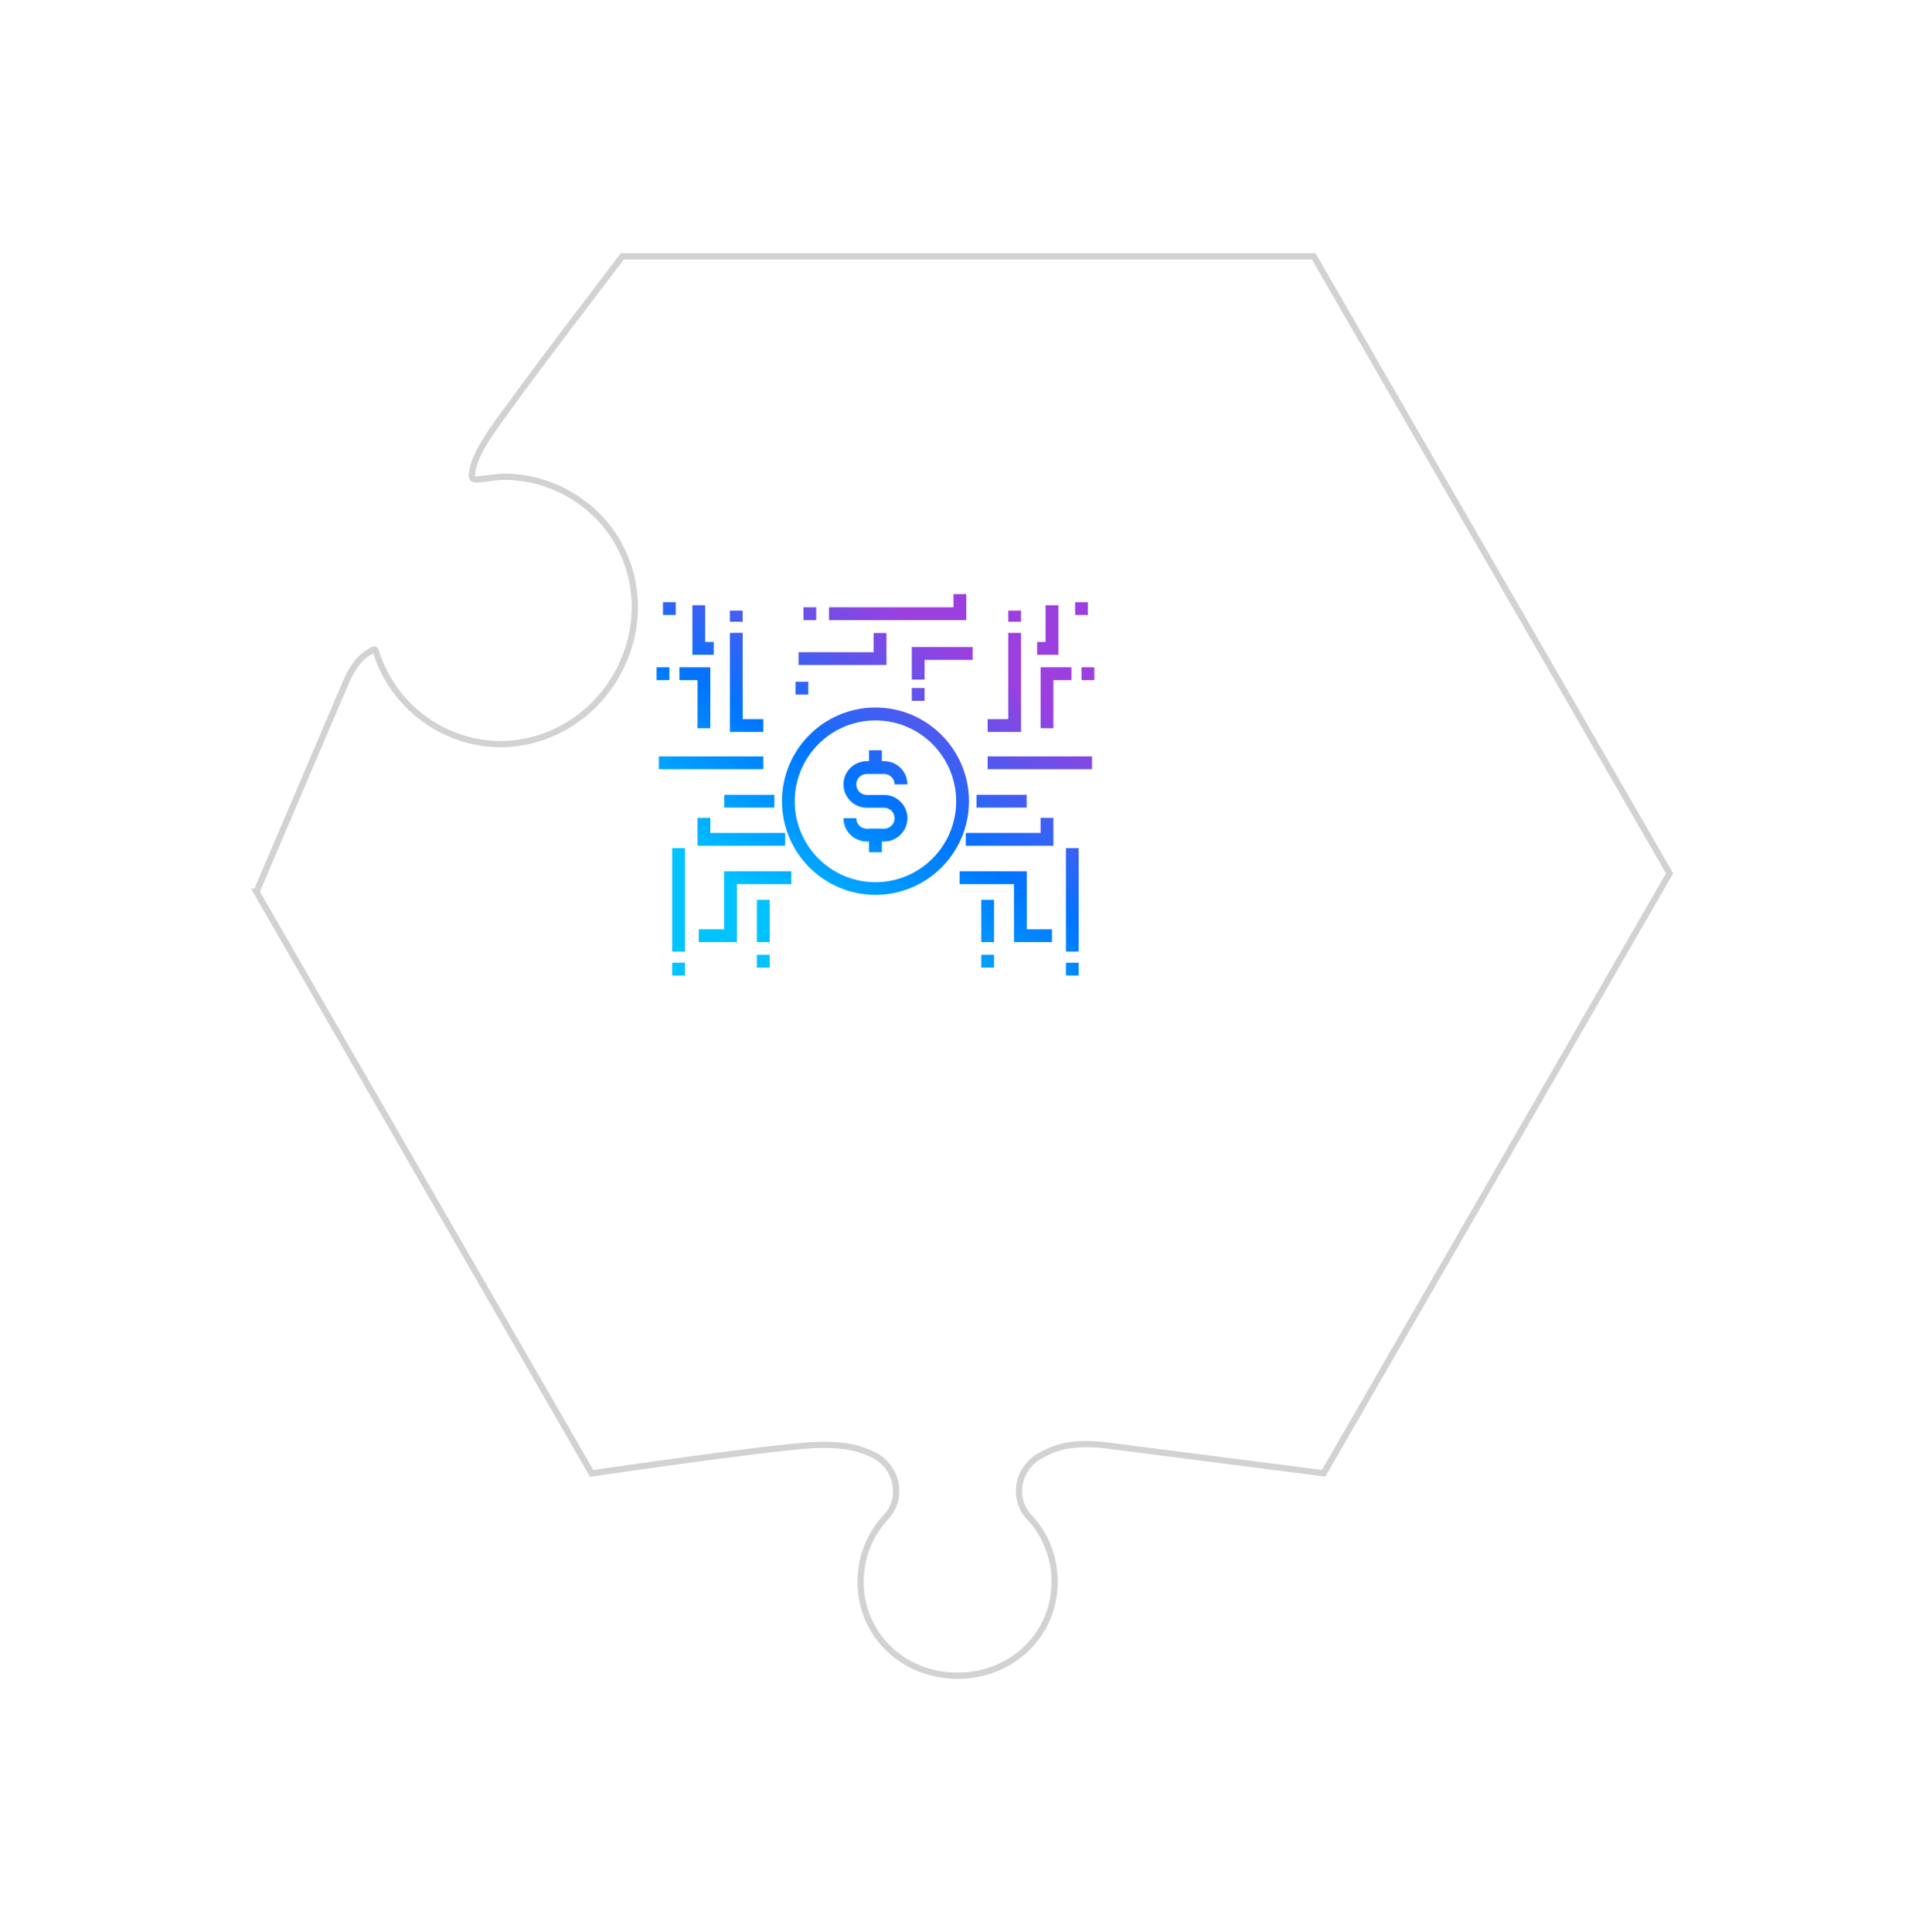 <svg width="308" height="309" viewBox="0 0 308 309" fill="none" xmlns="http://www.w3.org/2000/svg">
<g filter="url(#filter0_d_1586_1187)">
<path d="M26.013 127.624L40.009 94.823C41.722 90.724 42.991 89.926 44.43 89.048C44.495 88.996 44.77 88.852 44.875 88.878C45.006 88.904 45.071 89.048 45.071 89.048C46.627 94.181 50.054 98.515 54.711 101.2C57.863 103.033 61.461 104.002 65.058 104.002C72.566 104.002 79.642 99.812 83.527 93.094C89.504 82.711 86.274 69.944 76.097 64.078C72.893 62.218 69.269 61.249 65.581 61.249C64.403 61.249 63.213 61.511 62.101 61.603C61.657 61.642 60.78 61.812 60.519 61.485C60.506 61.459 60.453 61.276 60.453 61.249C60.479 59.979 60.872 58.068 63.344 54.375C67.438 48.299 84.521 26 84.521 26H195.088L252 124.677L196.671 220.618C193.845 220.265 162.767 216.258 162.139 216.192C160.87 216.009 159.693 215.957 158.66 215.957C154.853 215.957 152.97 216.965 151.439 217.751C150.288 218.366 149.451 219.217 148.732 220.435C147.999 221.653 147.96 223.263 147.96 223.263C147.895 224.887 148.457 226.419 149.556 227.597C152.211 230.4 153.65 234.079 153.65 237.981C153.65 246.414 146.848 253 138.124 253C129.399 253 122.624 246.427 122.624 237.981C122.624 234.092 124.062 230.4 126.718 227.597C127.803 226.445 128.392 224.821 128.313 223.263C128.222 220.932 126.901 218.837 124.834 217.751C122.624 216.598 120.151 216.075 116.79 216.075C116.018 216.075 115.233 216.101 114.318 216.166C106.299 216.729 79.616 220.644 79.616 220.644L26 127.624H26.013Z" fill="white"/>
<path d="M26.013 127.624L40.009 94.823C41.722 90.724 42.991 89.926 44.43 89.048C44.495 88.996 44.77 88.852 44.875 88.878C45.006 88.904 45.071 89.048 45.071 89.048C46.627 94.181 50.054 98.515 54.711 101.2C57.863 103.033 61.461 104.002 65.058 104.002C72.566 104.002 79.642 99.812 83.527 93.094C89.504 82.711 86.274 69.944 76.097 64.078C72.893 62.218 69.269 61.249 65.581 61.249C64.403 61.249 63.213 61.511 62.101 61.603C61.657 61.642 60.78 61.812 60.519 61.485C60.506 61.459 60.453 61.276 60.453 61.249C60.479 59.979 60.872 58.068 63.344 54.375C67.438 48.299 84.521 26 84.521 26H195.088L252 124.677L196.671 220.618C193.845 220.265 162.767 216.258 162.139 216.192C160.87 216.009 159.693 215.957 158.66 215.957C154.853 215.957 152.97 216.965 151.439 217.751C150.288 218.366 149.451 219.217 148.732 220.435C147.999 221.653 147.96 223.263 147.96 223.263C147.895 224.887 148.457 226.419 149.556 227.597C152.211 230.4 153.65 234.079 153.65 237.981C153.65 246.414 146.848 253 138.124 253C129.399 253 122.624 246.427 122.624 237.981C122.624 234.092 124.062 230.4 126.718 227.597C127.803 226.445 128.392 224.821 128.313 223.263C128.222 220.932 126.901 218.837 124.834 217.751C122.624 216.598 120.151 216.075 116.79 216.075C116.018 216.075 115.233 216.101 114.318 216.166C106.299 216.729 79.616 220.644 79.616 220.644L26 127.624H26.013Z" stroke="#D2D2D2" stroke-miterlimit="10"/>
</g>
<path d="M172.504 153.969H170.459V156.016H172.504V153.969Z" fill="url(#paint0_linear_1586_1187)"/>
<path d="M158.963 152.7H156.917V154.746H158.963V152.7Z" fill="url(#paint1_linear_1586_1187)"/>
<path d="M175 106.724H172.954V108.771H175V106.724Z" fill="url(#paint2_linear_1586_1187)"/>
<path d="M163.279 97.656H161.233V99.437H163.279V97.656Z" fill="url(#paint3_linear_1586_1187)"/>
<path d="M173.977 96.305H171.932V98.352H173.977V96.305Z" fill="url(#paint4_linear_1586_1187)"/>
<path d="M172.504 135.648H170.459V152.188H172.504V135.648Z" fill="url(#paint5_linear_1586_1187)"/>
<path d="M168.454 116.468H166.409V106.724H171.338V108.771H168.454V116.468Z" fill="url(#paint6_linear_1586_1187)"/>
<path d="M174.632 120.971H157.94V123.018H174.632V120.971Z" fill="url(#paint7_linear_1586_1187)"/>
<path d="M168.454 135.259H154.442V133.212H166.409V130.797H168.454V135.259Z" fill="url(#paint8_linear_1586_1187)"/>
<path d="M168.229 150.673H162.154V141.4H153.46V139.353H164.199V148.626H168.229V150.673Z" fill="url(#paint9_linear_1586_1187)"/>
<path d="M164.179 127.112H156.16V129.159H164.179V127.112Z" fill="url(#paint10_linear_1586_1187)"/>
<path d="M163.279 117.062H157.94V115.015H161.233V101.218H163.279V117.062Z" fill="url(#paint11_linear_1586_1187)"/>
<path d="M169.252 104.718H165.856V102.671H167.206V96.796H169.252V104.718Z" fill="url(#paint12_linear_1586_1187)"/>
<path d="M158.963 143.918H156.917V150.673H158.963V143.918Z" fill="url(#paint13_linear_1586_1187)"/>
<path d="M147.855 110.04H145.809V112.087H147.855V110.04Z" fill="url(#paint14_linear_1586_1187)"/>
<path d="M130.529 97.124H128.483V99.171H130.529V97.124Z" fill="url(#paint15_linear_1586_1187)"/>
<path d="M129.261 109.037H127.215V111.084H129.261V109.037Z" fill="url(#paint16_linear_1586_1187)"/>
<path d="M147.855 108.689H145.809V103.49H155.546V105.537H147.855V108.689Z" fill="url(#paint17_linear_1586_1187)"/>
<path d="M154.524 99.171H132.575V97.124H152.478V95.016H154.524V99.171Z" fill="url(#paint18_linear_1586_1187)"/>
<path d="M141.759 106.356H127.706V104.309H139.714V101.238H141.759V106.356Z" fill="url(#paint19_linear_1586_1187)"/>
<path d="M109.541 153.969H107.496V156.016H109.541V153.969Z" fill="url(#paint20_linear_1586_1187)"/>
<path d="M123.083 152.7H121.037V154.746H123.083V152.7Z" fill="url(#paint21_linear_1586_1187)"/>
<path d="M107.046 106.724H105V108.771H107.046V106.724Z" fill="url(#paint22_linear_1586_1187)"/>
<path d="M118.767 97.656H116.721V99.437H118.767V97.656Z" fill="url(#paint23_linear_1586_1187)"/>
<path d="M108.068 96.305H106.023V98.352H108.068V96.305Z" fill="url(#paint24_linear_1586_1187)"/>
<path d="M109.541 135.648H107.496V152.188H109.541V135.648Z" fill="url(#paint25_linear_1586_1187)"/>
<path d="M113.591 116.468H111.546V108.771H108.662V106.724H113.591V116.468Z" fill="url(#paint26_linear_1586_1187)"/>
<path d="M122.06 120.971H105.368V123.018H122.06V120.971Z" fill="url(#paint27_linear_1586_1187)"/>
<path d="M125.558 135.259H111.546V130.797H113.591V133.212H125.558V135.259Z" fill="url(#paint28_linear_1586_1187)"/>
<path d="M117.846 150.673H111.75V148.626H115.801V139.353H126.54V141.4H117.846V150.673Z" fill="url(#paint29_linear_1586_1187)"/>
<path d="M123.84 127.112H115.821V129.159H123.84V127.112Z" fill="url(#paint30_linear_1586_1187)"/>
<path d="M122.06 117.062H116.721V101.218H118.767V115.015H122.06V117.062Z" fill="url(#paint31_linear_1586_1187)"/>
<path d="M114.144 104.718H110.728V96.796H112.773V102.671H114.144V104.718Z" fill="url(#paint32_linear_1586_1187)"/>
<path d="M123.083 143.918H121.037V150.673H123.083V143.918Z" fill="url(#paint33_linear_1586_1187)"/>
<path d="M140 143.12C131.756 143.12 125.047 136.406 125.047 128.136C125.047 119.866 131.756 113.152 140 113.152C148.244 113.152 154.953 119.866 154.953 128.136C154.953 136.406 148.244 143.12 140 143.12ZM140 115.219C132.881 115.219 127.092 121.012 127.092 128.156C127.092 135.3 132.881 141.093 140 141.093C147.119 141.093 152.908 135.3 152.908 128.156C152.908 121.012 147.119 115.219 140 115.219Z" fill="url(#paint34_linear_1586_1187)"/>
<path d="M141.391 134.584H138.609C136.543 134.584 134.886 132.905 134.886 130.858H136.932C136.932 131.779 137.688 132.537 138.609 132.537H141.391C142.312 132.537 143.068 131.779 143.068 130.858C143.068 129.937 142.312 129.18 141.391 129.18H138.609C136.543 129.18 134.886 127.501 134.886 125.454C134.886 123.407 136.563 121.729 138.609 121.729H141.391C143.457 121.729 145.114 123.407 145.114 125.454H143.068C143.068 124.533 142.312 123.776 141.391 123.776H138.609C137.688 123.776 136.932 124.533 136.932 125.454C136.932 126.375 137.688 127.133 138.609 127.133H141.391C143.457 127.133 145.114 128.811 145.114 130.858C145.114 132.905 143.437 134.584 141.391 134.584Z" fill="url(#paint35_linear_1586_1187)"/>
<path d="M141.023 132.537H138.977V136.303H141.023V132.537Z" fill="url(#paint36_linear_1586_1187)"/>
<path d="M141.023 119.989H138.977V123.243H141.023V119.989Z" fill="url(#paint37_linear_1586_1187)"/>
<defs>
<filter id="filter0_d_1586_1187" x="0.133" y="0.5" width="307.445" height="308" filterUnits="userSpaceOnUse" color-interpolation-filters="sRGB">
<feFlood flood-opacity="0" result="BackgroundImageFix"/>
<feColorMatrix in="SourceAlpha" type="matrix" values="0 0 0 0 0 0 0 0 0 0 0 0 0 0 0 0 0 0 127 0" result="hardAlpha"/>
<feOffset dx="15" dy="15"/>
<feGaussianBlur stdDeviation="20"/>
<feColorMatrix type="matrix" values="0 0 0 0 0.484 0 0 0 0 0.587 0 0 0 0 0.721 0 0 0 0.2 0"/>
<feBlend mode="normal" in2="BackgroundImageFix" result="effect1_dropShadow_1586_1187"/>
<feBlend mode="normal" in="SourceGraphic" in2="effect1_dropShadow_1586_1187" result="shape"/>
</filter>
<linearGradient id="paint0_linear_1586_1187" x1="140" y1="95.016" x2="112.157" y2="138.473" gradientUnits="userSpaceOnUse">
<stop stop-color="#9B3FDF"/>
<stop offset="0.526" stop-color="#0075FF"/>
<stop offset="1" stop-color="#00C3FF"/>
</linearGradient>
<linearGradient id="paint1_linear_1586_1187" x1="140" y1="95.016" x2="112.157" y2="138.473" gradientUnits="userSpaceOnUse">
<stop stop-color="#9B3FDF"/>
<stop offset="0.526" stop-color="#0075FF"/>
<stop offset="1" stop-color="#00C3FF"/>
</linearGradient>
<linearGradient id="paint2_linear_1586_1187" x1="140" y1="95.016" x2="112.157" y2="138.473" gradientUnits="userSpaceOnUse">
<stop stop-color="#9B3FDF"/>
<stop offset="0.526" stop-color="#0075FF"/>
<stop offset="1" stop-color="#00C3FF"/>
</linearGradient>
<linearGradient id="paint3_linear_1586_1187" x1="140" y1="95.016" x2="112.157" y2="138.473" gradientUnits="userSpaceOnUse">
<stop stop-color="#9B3FDF"/>
<stop offset="0.526" stop-color="#0075FF"/>
<stop offset="1" stop-color="#00C3FF"/>
</linearGradient>
<linearGradient id="paint4_linear_1586_1187" x1="140" y1="95.016" x2="112.157" y2="138.473" gradientUnits="userSpaceOnUse">
<stop stop-color="#9B3FDF"/>
<stop offset="0.526" stop-color="#0075FF"/>
<stop offset="1" stop-color="#00C3FF"/>
</linearGradient>
<linearGradient id="paint5_linear_1586_1187" x1="140" y1="95.016" x2="112.157" y2="138.473" gradientUnits="userSpaceOnUse">
<stop stop-color="#9B3FDF"/>
<stop offset="0.526" stop-color="#0075FF"/>
<stop offset="1" stop-color="#00C3FF"/>
</linearGradient>
<linearGradient id="paint6_linear_1586_1187" x1="140" y1="95.016" x2="112.157" y2="138.473" gradientUnits="userSpaceOnUse">
<stop stop-color="#9B3FDF"/>
<stop offset="0.526" stop-color="#0075FF"/>
<stop offset="1" stop-color="#00C3FF"/>
</linearGradient>
<linearGradient id="paint7_linear_1586_1187" x1="140" y1="95.016" x2="112.157" y2="138.473" gradientUnits="userSpaceOnUse">
<stop stop-color="#9B3FDF"/>
<stop offset="0.526" stop-color="#0075FF"/>
<stop offset="1" stop-color="#00C3FF"/>
</linearGradient>
<linearGradient id="paint8_linear_1586_1187" x1="140" y1="95.016" x2="112.157" y2="138.473" gradientUnits="userSpaceOnUse">
<stop stop-color="#9B3FDF"/>
<stop offset="0.526" stop-color="#0075FF"/>
<stop offset="1" stop-color="#00C3FF"/>
</linearGradient>
<linearGradient id="paint9_linear_1586_1187" x1="140" y1="95.016" x2="112.157" y2="138.473" gradientUnits="userSpaceOnUse">
<stop stop-color="#9B3FDF"/>
<stop offset="0.526" stop-color="#0075FF"/>
<stop offset="1" stop-color="#00C3FF"/>
</linearGradient>
<linearGradient id="paint10_linear_1586_1187" x1="140" y1="95.016" x2="112.157" y2="138.473" gradientUnits="userSpaceOnUse">
<stop stop-color="#9B3FDF"/>
<stop offset="0.526" stop-color="#0075FF"/>
<stop offset="1" stop-color="#00C3FF"/>
</linearGradient>
<linearGradient id="paint11_linear_1586_1187" x1="140" y1="95.016" x2="112.157" y2="138.473" gradientUnits="userSpaceOnUse">
<stop stop-color="#9B3FDF"/>
<stop offset="0.526" stop-color="#0075FF"/>
<stop offset="1" stop-color="#00C3FF"/>
</linearGradient>
<linearGradient id="paint12_linear_1586_1187" x1="140" y1="95.016" x2="112.157" y2="138.473" gradientUnits="userSpaceOnUse">
<stop stop-color="#9B3FDF"/>
<stop offset="0.526" stop-color="#0075FF"/>
<stop offset="1" stop-color="#00C3FF"/>
</linearGradient>
<linearGradient id="paint13_linear_1586_1187" x1="140" y1="95.016" x2="112.157" y2="138.473" gradientUnits="userSpaceOnUse">
<stop stop-color="#9B3FDF"/>
<stop offset="0.526" stop-color="#0075FF"/>
<stop offset="1" stop-color="#00C3FF"/>
</linearGradient>
<linearGradient id="paint14_linear_1586_1187" x1="140" y1="95.016" x2="112.157" y2="138.473" gradientUnits="userSpaceOnUse">
<stop stop-color="#9B3FDF"/>
<stop offset="0.526" stop-color="#0075FF"/>
<stop offset="1" stop-color="#00C3FF"/>
</linearGradient>
<linearGradient id="paint15_linear_1586_1187" x1="140" y1="95.016" x2="112.157" y2="138.473" gradientUnits="userSpaceOnUse">
<stop stop-color="#9B3FDF"/>
<stop offset="0.526" stop-color="#0075FF"/>
<stop offset="1" stop-color="#00C3FF"/>
</linearGradient>
<linearGradient id="paint16_linear_1586_1187" x1="140" y1="95.016" x2="112.157" y2="138.473" gradientUnits="userSpaceOnUse">
<stop stop-color="#9B3FDF"/>
<stop offset="0.526" stop-color="#0075FF"/>
<stop offset="1" stop-color="#00C3FF"/>
</linearGradient>
<linearGradient id="paint17_linear_1586_1187" x1="140" y1="95.016" x2="112.157" y2="138.473" gradientUnits="userSpaceOnUse">
<stop stop-color="#9B3FDF"/>
<stop offset="0.526" stop-color="#0075FF"/>
<stop offset="1" stop-color="#00C3FF"/>
</linearGradient>
<linearGradient id="paint18_linear_1586_1187" x1="140" y1="95.016" x2="112.157" y2="138.473" gradientUnits="userSpaceOnUse">
<stop stop-color="#9B3FDF"/>
<stop offset="0.526" stop-color="#0075FF"/>
<stop offset="1" stop-color="#00C3FF"/>
</linearGradient>
<linearGradient id="paint19_linear_1586_1187" x1="140" y1="95.016" x2="112.157" y2="138.473" gradientUnits="userSpaceOnUse">
<stop stop-color="#9B3FDF"/>
<stop offset="0.526" stop-color="#0075FF"/>
<stop offset="1" stop-color="#00C3FF"/>
</linearGradient>
<linearGradient id="paint20_linear_1586_1187" x1="140" y1="95.016" x2="112.157" y2="138.473" gradientUnits="userSpaceOnUse">
<stop stop-color="#9B3FDF"/>
<stop offset="0.526" stop-color="#0075FF"/>
<stop offset="1" stop-color="#00C3FF"/>
</linearGradient>
<linearGradient id="paint21_linear_1586_1187" x1="140" y1="95.016" x2="112.157" y2="138.473" gradientUnits="userSpaceOnUse">
<stop stop-color="#9B3FDF"/>
<stop offset="0.526" stop-color="#0075FF"/>
<stop offset="1" stop-color="#00C3FF"/>
</linearGradient>
<linearGradient id="paint22_linear_1586_1187" x1="140" y1="95.016" x2="112.157" y2="138.473" gradientUnits="userSpaceOnUse">
<stop stop-color="#9B3FDF"/>
<stop offset="0.526" stop-color="#0075FF"/>
<stop offset="1" stop-color="#00C3FF"/>
</linearGradient>
<linearGradient id="paint23_linear_1586_1187" x1="140" y1="95.016" x2="112.157" y2="138.473" gradientUnits="userSpaceOnUse">
<stop stop-color="#9B3FDF"/>
<stop offset="0.526" stop-color="#0075FF"/>
<stop offset="1" stop-color="#00C3FF"/>
</linearGradient>
<linearGradient id="paint24_linear_1586_1187" x1="140" y1="95.016" x2="112.157" y2="138.473" gradientUnits="userSpaceOnUse">
<stop stop-color="#9B3FDF"/>
<stop offset="0.526" stop-color="#0075FF"/>
<stop offset="1" stop-color="#00C3FF"/>
</linearGradient>
<linearGradient id="paint25_linear_1586_1187" x1="140" y1="95.016" x2="112.157" y2="138.473" gradientUnits="userSpaceOnUse">
<stop stop-color="#9B3FDF"/>
<stop offset="0.526" stop-color="#0075FF"/>
<stop offset="1" stop-color="#00C3FF"/>
</linearGradient>
<linearGradient id="paint26_linear_1586_1187" x1="140" y1="95.016" x2="112.157" y2="138.473" gradientUnits="userSpaceOnUse">
<stop stop-color="#9B3FDF"/>
<stop offset="0.526" stop-color="#0075FF"/>
<stop offset="1" stop-color="#00C3FF"/>
</linearGradient>
<linearGradient id="paint27_linear_1586_1187" x1="140" y1="95.016" x2="112.157" y2="138.473" gradientUnits="userSpaceOnUse">
<stop stop-color="#9B3FDF"/>
<stop offset="0.526" stop-color="#0075FF"/>
<stop offset="1" stop-color="#00C3FF"/>
</linearGradient>
<linearGradient id="paint28_linear_1586_1187" x1="140" y1="95.016" x2="112.157" y2="138.473" gradientUnits="userSpaceOnUse">
<stop stop-color="#9B3FDF"/>
<stop offset="0.526" stop-color="#0075FF"/>
<stop offset="1" stop-color="#00C3FF"/>
</linearGradient>
<linearGradient id="paint29_linear_1586_1187" x1="140" y1="95.016" x2="112.157" y2="138.473" gradientUnits="userSpaceOnUse">
<stop stop-color="#9B3FDF"/>
<stop offset="0.526" stop-color="#0075FF"/>
<stop offset="1" stop-color="#00C3FF"/>
</linearGradient>
<linearGradient id="paint30_linear_1586_1187" x1="140" y1="95.016" x2="112.157" y2="138.473" gradientUnits="userSpaceOnUse">
<stop stop-color="#9B3FDF"/>
<stop offset="0.526" stop-color="#0075FF"/>
<stop offset="1" stop-color="#00C3FF"/>
</linearGradient>
<linearGradient id="paint31_linear_1586_1187" x1="140" y1="95.016" x2="112.157" y2="138.473" gradientUnits="userSpaceOnUse">
<stop stop-color="#9B3FDF"/>
<stop offset="0.526" stop-color="#0075FF"/>
<stop offset="1" stop-color="#00C3FF"/>
</linearGradient>
<linearGradient id="paint32_linear_1586_1187" x1="140" y1="95.016" x2="112.157" y2="138.473" gradientUnits="userSpaceOnUse">
<stop stop-color="#9B3FDF"/>
<stop offset="0.526" stop-color="#0075FF"/>
<stop offset="1" stop-color="#00C3FF"/>
</linearGradient>
<linearGradient id="paint33_linear_1586_1187" x1="140" y1="95.016" x2="112.157" y2="138.473" gradientUnits="userSpaceOnUse">
<stop stop-color="#9B3FDF"/>
<stop offset="0.526" stop-color="#0075FF"/>
<stop offset="1" stop-color="#00C3FF"/>
</linearGradient>
<linearGradient id="paint34_linear_1586_1187" x1="140" y1="95.016" x2="112.157" y2="138.473" gradientUnits="userSpaceOnUse">
<stop stop-color="#9B3FDF"/>
<stop offset="0.526" stop-color="#0075FF"/>
<stop offset="1" stop-color="#00C3FF"/>
</linearGradient>
<linearGradient id="paint35_linear_1586_1187" x1="140" y1="95.016" x2="112.157" y2="138.473" gradientUnits="userSpaceOnUse">
<stop stop-color="#9B3FDF"/>
<stop offset="0.526" stop-color="#0075FF"/>
<stop offset="1" stop-color="#00C3FF"/>
</linearGradient>
<linearGradient id="paint36_linear_1586_1187" x1="140" y1="95.016" x2="112.157" y2="138.473" gradientUnits="userSpaceOnUse">
<stop stop-color="#9B3FDF"/>
<stop offset="0.526" stop-color="#0075FF"/>
<stop offset="1" stop-color="#00C3FF"/>
</linearGradient>
<linearGradient id="paint37_linear_1586_1187" x1="140" y1="95.016" x2="112.157" y2="138.473" gradientUnits="userSpaceOnUse">
<stop stop-color="#9B3FDF"/>
<stop offset="0.526" stop-color="#0075FF"/>
<stop offset="1" stop-color="#00C3FF"/>
</linearGradient>
</defs>
</svg>

